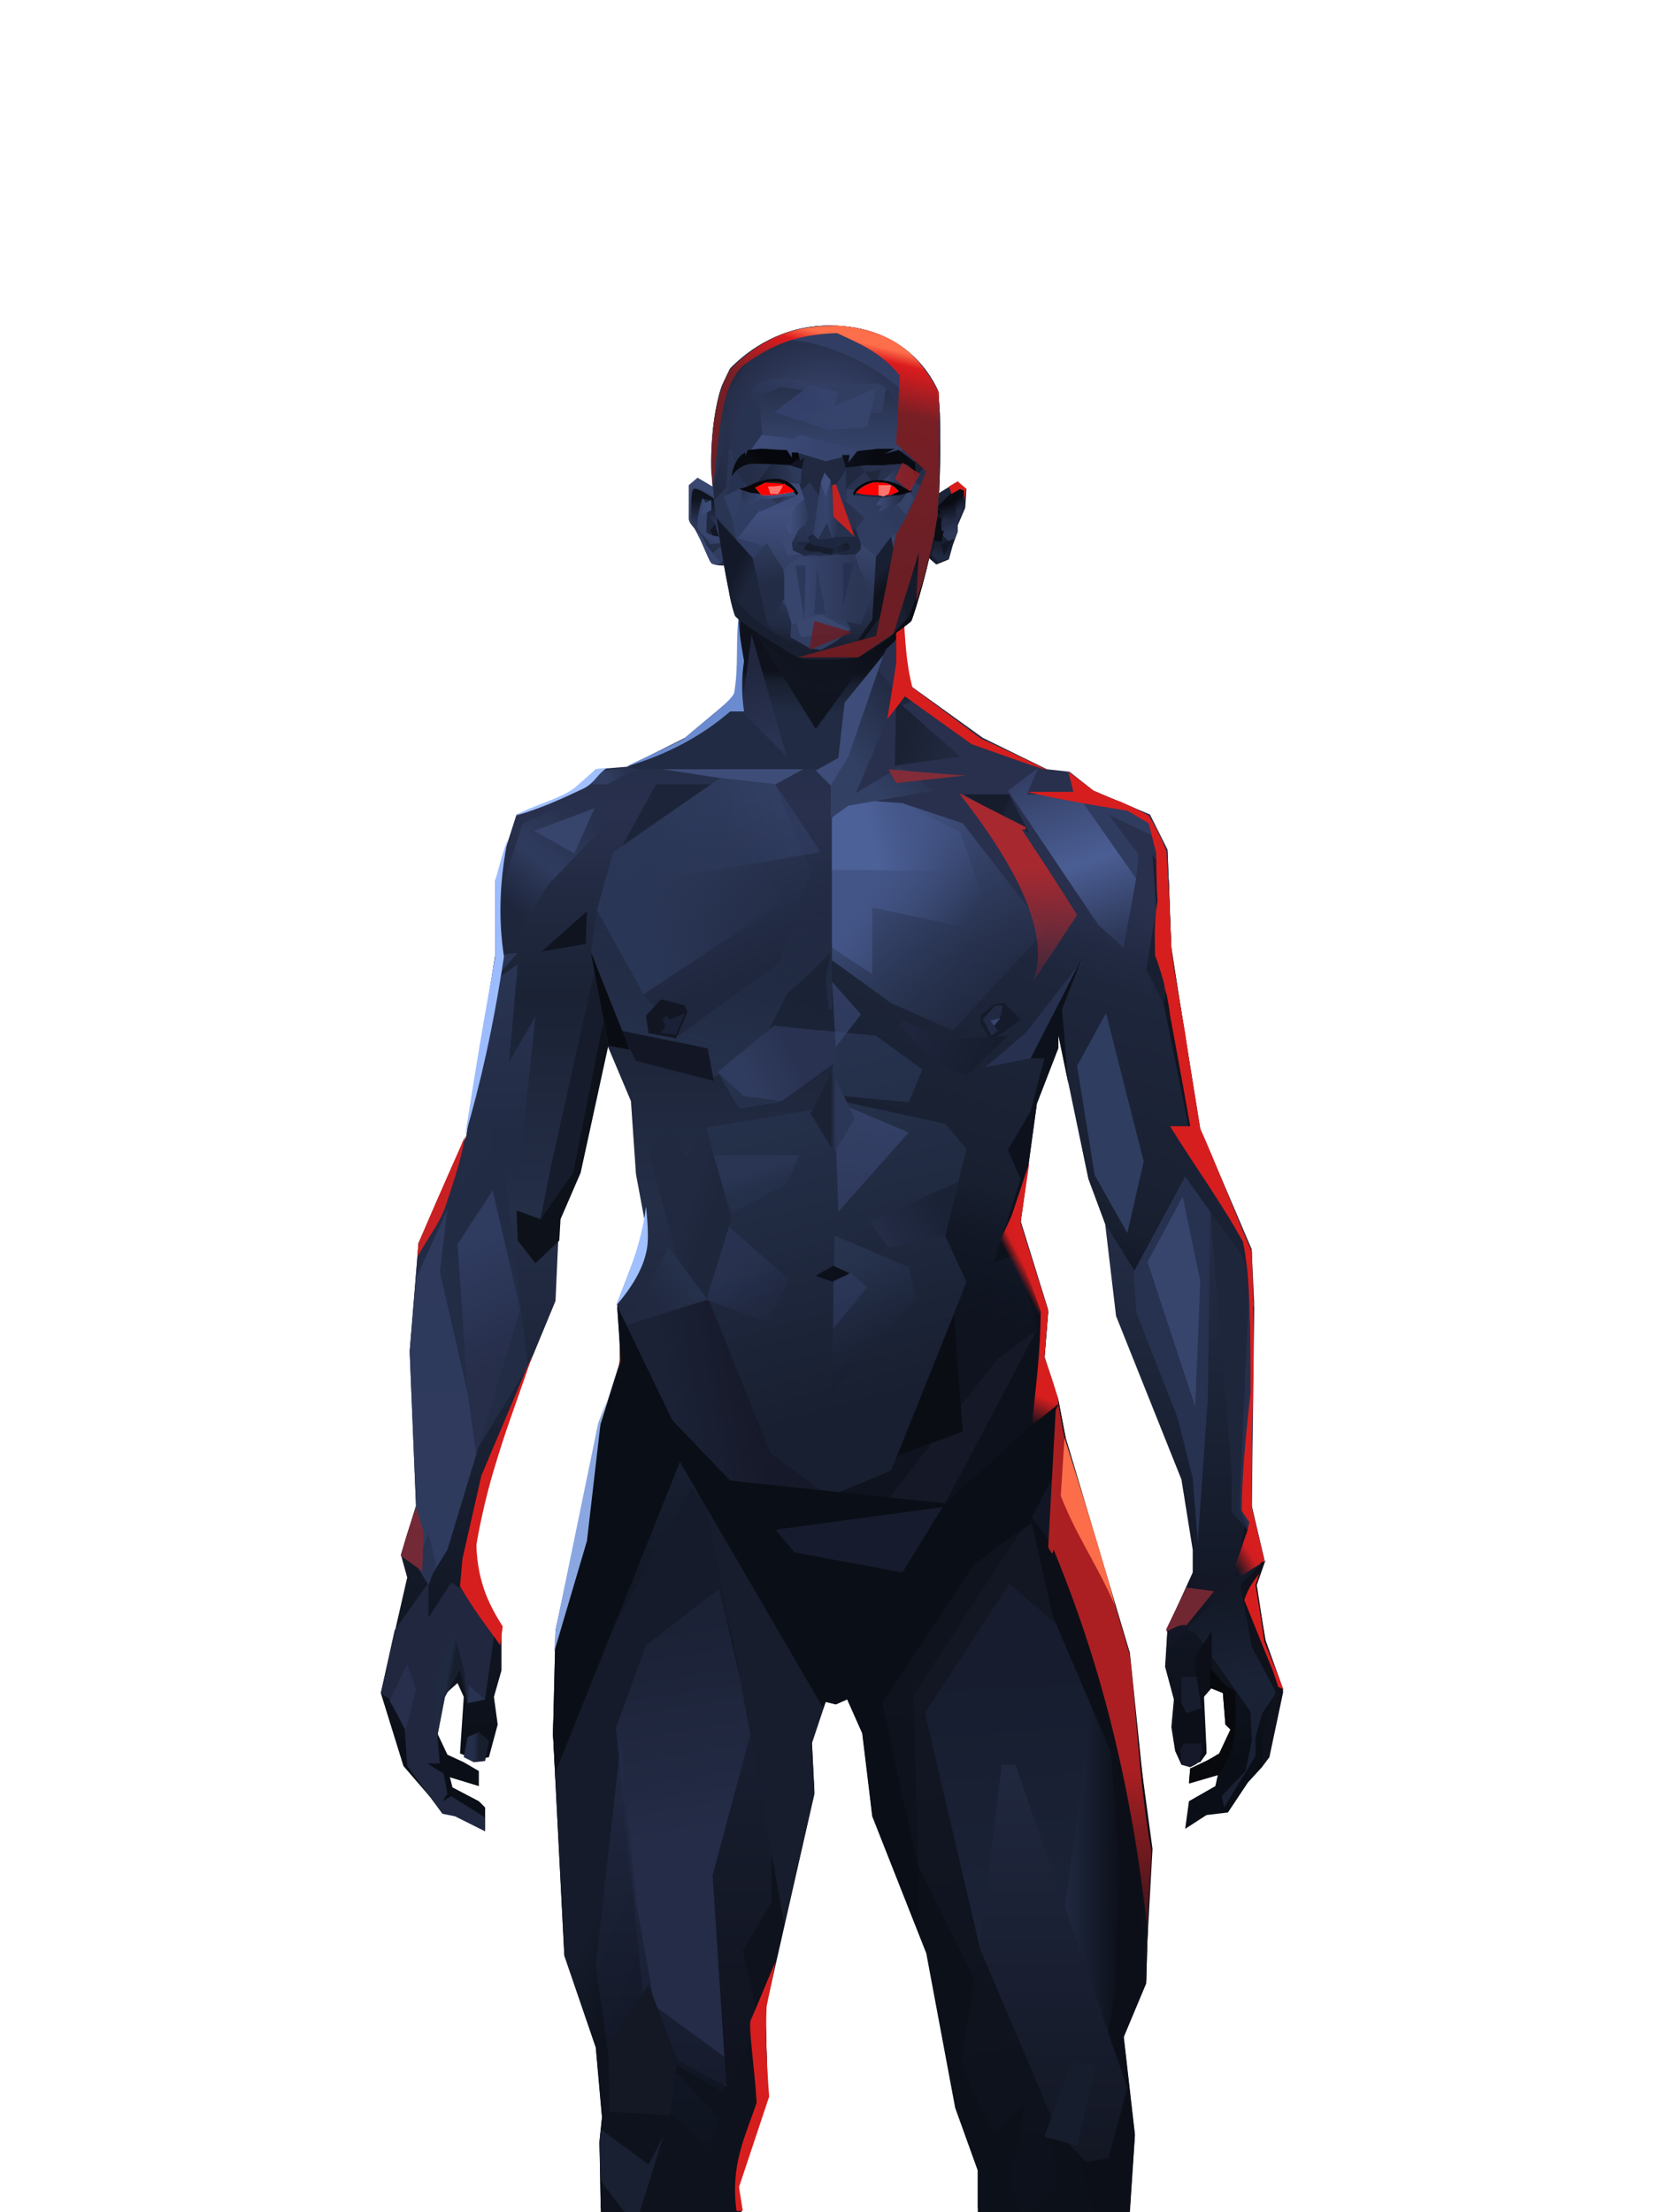 <?xml version="1.0" encoding="UTF-8"?><svg width="1320px" height="1760px" viewBox="0 0 1320 1760" version="1.1" xmlns="http://www.w3.org/2000/svg" xmlns:xlink="http://www.w3.org/1999/xlink"><defs><linearGradient x1="50%" y1="6%" x2="50%" y2="100%" id="id-35892"><stop stop-color="#222C45" offset="0%"></stop><stop stop-color="#28304D" offset="8%"></stop><stop stop-color="#1A2234" offset="20%"></stop><stop stop-color="#242E47" offset="34%"></stop><stop stop-color="#0A0E16" offset="71%"></stop><stop stop-color="#0F141F" offset="100%"></stop></linearGradient><linearGradient x1="50%" y1="-10%" x2="50%" y2="84%" id="id-35893"><stop stop-color="#2C3858" offset="0%"></stop><stop stop-color="#222B44" offset="49%"></stop><stop stop-color="#222C45" offset="100%"></stop></linearGradient><linearGradient x1="57%" y1="50%" x2="47%" y2="56%" id="id-35894"><stop stop-color="#0C0F18" offset="0%"></stop><stop stop-color="#0C1019" offset="100%"></stop></linearGradient><linearGradient x1="45%" y1="35%" x2="55%" y2="47%" id="id-35895"><stop stop-color="#151B2A" offset="0%"></stop><stop stop-color="#0D121C" offset="100%"></stop></linearGradient><linearGradient x1="51%" y1="7%" x2="53%" y2="50%" id="id-35896"><stop stop-color="#1B2236" offset="0%"></stop><stop stop-color="#242C47" offset="100%"></stop></linearGradient><linearGradient x1="54%" y1="31%" x2="47%" y2="81%" id="id-35897"><stop stop-color="#28304D" offset="0%"></stop><stop stop-color="#1E263C" offset="20%"></stop><stop stop-color="#181F2F" offset="71%"></stop><stop stop-color="#121826" offset="81%"></stop><stop stop-color="#0F1320" offset="100%"></stop></linearGradient><linearGradient x1="43%" y1="38%" x2="54%" y2="44%" id="id-35898"><stop stop-color="#1F2940" offset="0%"></stop><stop stop-color="#171E2E" offset="100%"></stop></linearGradient><linearGradient x1="46%" y1="8%" x2="58%" y2="82%" id="id-35899"><stop stop-color="#26324D" offset="0%"></stop><stop stop-color="#181F30" offset="100%"></stop></linearGradient><linearGradient x1="50%" y1="41%" x2="49%" y2="66%" id="id-35900"><stop stop-color="#0F121C" offset="0%"></stop><stop stop-color="#182030" offset="27%"></stop><stop stop-color="#212B43" offset="100%"></stop></linearGradient><linearGradient x1="63%" y1="4%" x2="25%" y2="77%" id="id-35901"><stop stop-color="#27304C" offset="0%"></stop><stop stop-color="#2F3B5E" offset="55%"></stop><stop stop-color="#1E263C" offset="100%"></stop></linearGradient><linearGradient x1="50%" y1="23%" x2="41%" y2="77%" id="id-35902"><stop stop-color="#121624" offset="0%"></stop><stop stop-color="#0F141F" offset="100%"></stop></linearGradient><linearGradient x1="47%" y1="22%" x2="55%" y2="89%" id="id-35903"><stop stop-color="#20273F" offset="0%"></stop><stop stop-color="#2A3352" offset="100%"></stop></linearGradient><linearGradient x1="86%" y1="87%" x2="11%" y2="66%" id="id-35904"><stop stop-color="#212940" offset="0%"></stop><stop stop-color="#1A2133" offset="100%"></stop></linearGradient><linearGradient x1="71%" y1="11%" x2="50%" y2="100%" id="id-35905"><stop stop-color="#25304B" offset="0%" stop-opacity="0"></stop><stop stop-color="#25304B" offset="100%"></stop></linearGradient><linearGradient x1="66%" y1="46%" x2="56%" y2="43%" id="id-35906"><stop stop-color="#1B2236" offset="0%"></stop><stop stop-color="#161C2C" offset="100%"></stop></linearGradient><linearGradient x1="100%" y1="41%" x2="50%" y2="63%" id="id-35907"><stop stop-color="#0A0C14" offset="0%"></stop><stop stop-color="#0F141F" offset="100%"></stop></linearGradient><linearGradient x1="69%" y1="20%" x2="50%" y2="100%" id="id-35908"><stop stop-color="#1A2234" offset="0%"></stop><stop stop-color="#1B2337" offset="100%"></stop></linearGradient><linearGradient x1="36%" y1="20%" x2="57%" y2="81%" id="id-35909"><stop stop-color="#2D3958" offset="0%"></stop><stop stop-color="#1F273E" offset="100%"></stop></linearGradient><linearGradient x1="26%" y1="83%" x2="92%" y2="50%" id="id-35910"><stop stop-color="#2A3656" offset="0%"></stop><stop stop-color="#2A3656" offset="100%" stop-opacity="0"></stop></linearGradient><linearGradient x1="17%" y1="56%" x2="85%" y2="45%" id="id-35911"><stop stop-color="#334066" offset="0%" stop-opacity="0"></stop><stop stop-color="#303C60" offset="53%"></stop><stop stop-color="#3A4A77" offset="100%"></stop></linearGradient><linearGradient x1="17%" y1="24%" x2="74%" y2="87%" id="id-35912"><stop stop-color="#435485" offset="0%"></stop><stop stop-color="#2A3654" offset="100%" stop-opacity="0.294"></stop></linearGradient><linearGradient x1="26%" y1="42%" x2="80%" y2="75%" id="id-35913"><stop stop-color="#435587" offset="0%"></stop><stop stop-color="#435485" offset="100%" stop-opacity="0"></stop></linearGradient><linearGradient x1="29%" y1="56%" x2="77%" y2="50%" id="id-35914"><stop stop-color="#4C6198" offset="0%"></stop><stop stop-color="#435384" offset="100%" stop-opacity="0"></stop></linearGradient><linearGradient x1="74%" y1="24%" x2="34%" y2="74%" id="id-35915"><stop stop-color="#222B43" offset="0%"></stop><stop stop-color="#324064" offset="100%"></stop></linearGradient><linearGradient x1="66%" y1="100%" x2="40%" y2="0%" id="id-35916"><stop stop-color="#2C3757" offset="0%"></stop><stop stop-color="#4B5E94" offset="46%"></stop><stop stop-color="#333F65" offset="100%"></stop></linearGradient><linearGradient x1="52%" y1="13%" x2="59%" y2="75%" id="id-35917"><stop stop-color="#131926" offset="0%"></stop><stop stop-color="#1A2236" offset="100%"></stop></linearGradient><linearGradient x1="28%" y1="76%" x2="73%" y2="20%" id="id-35918"><stop stop-color="#131624" offset="0%"></stop><stop stop-color="#141726" offset="67%"></stop><stop stop-color="#101420" offset="100%"></stop></linearGradient><linearGradient x1="66%" y1="59%" x2="24%" y2="66%" id="id-35919"><stop stop-color="#161929" offset="0%"></stop><stop stop-color="#1B2236" offset="100%"></stop></linearGradient><linearGradient x1="41%" y1="11%" x2="61%" y2="81%" id="id-35920"><stop stop-color="#2C3957" offset="0%"></stop><stop stop-color="#171D2F" offset="100%"></stop></linearGradient><linearGradient x1="19%" y1="58%" x2="66%" y2="43%" id="id-35921"><stop stop-color="#303C5F" offset="0%"></stop><stop stop-color="#293251" offset="100%"></stop></linearGradient><linearGradient x1="73%" y1="50%" x2="30%" y2="53%" id="id-35922"><stop stop-color="#293351" offset="0%"></stop><stop stop-color="#323E61" offset="100%"></stop></linearGradient><linearGradient x1="31%" y1="0%" x2="50%" y2="100%" id="id-35923"><stop stop-color="#303A5F" offset="0%"></stop><stop stop-color="#2E395C" offset="100%"></stop></linearGradient><linearGradient x1="29%" y1="43%" x2="65%" y2="100%" id="id-35924"><stop stop-color="#2A3554" offset="0%"></stop><stop stop-color="#20273F" offset="100%"></stop></linearGradient><linearGradient x1="13%" y1="78%" x2="84%" y2="50%" id="id-35925"><stop stop-color="#242C46" offset="0%"></stop><stop stop-color="#1A2236" offset="100%"></stop></linearGradient><linearGradient x1="50%" y1="0%" x2="36%" y2="100%" id="id-35926"><stop stop-color="#394670" offset="0%"></stop><stop stop-color="#333F65" offset="100%"></stop></linearGradient><linearGradient x1="50%" y1="28%" x2="64%" y2="55%" id="id-35927"><stop stop-color="#2C3757" offset="0%"></stop><stop stop-color="#252F4B" offset="100%"></stop></linearGradient><linearGradient x1="40%" y1="55%" x2="62%" y2="71%" id="id-35928"><stop stop-color="#202940" offset="0%"></stop><stop stop-color="#1E263B" offset="100%"></stop></linearGradient><linearGradient x1="9%" y1="37%" x2="88%" y2="55%" id="id-35929"><stop stop-color="#1F253C" offset="0%"></stop><stop stop-color="#161D2D" offset="100%"></stop></linearGradient><linearGradient x1="62%" y1="19%" x2="50%" y2="100%" id="id-35930"><stop stop-color="#222C45" offset="0%"></stop><stop stop-color="#222C45" offset="100%"></stop></linearGradient><linearGradient x1="45%" y1="18%" x2="51%" y2="67%" id="id-35931"><stop stop-color="#2F3B5F" offset="0%"></stop><stop stop-color="#262E4A" offset="100%"></stop></linearGradient><linearGradient x1="50%" y1="0%" x2="50%" y2="100%" id="id-35932"><stop stop-color="#2E395B" offset="0%"></stop><stop stop-color="#2F3B5E" offset="100%"></stop></linearGradient><linearGradient x1="45%" y1="50%" x2="58%" y2="50%" id="id-35933"><stop stop-color="#1A2234" offset="0%"></stop><stop stop-color="#2C3757" offset="100%"></stop></linearGradient><linearGradient x1="33%" y1="74%" x2="77%" y2="42%" id="id-35934"><stop stop-color="#212941" offset="0%"></stop><stop stop-color="#25304A" offset="100%"></stop></linearGradient><linearGradient x1="63%" y1="59%" x2="38%" y2="59%" id="id-35935"><stop stop-color="#171E2E" offset="0%"></stop><stop stop-color="#242E49" offset="100%"></stop></linearGradient><linearGradient x1="50%" y1="0%" x2="50%" y2="100%" id="id-35936"><stop stop-color="#242C47" offset="0%"></stop><stop stop-color="#0F1420" offset="100%"></stop></linearGradient><linearGradient x1="50%" y1="0%" x2="50%" y2="100%" id="id-35937"><stop stop-color="#191F31" offset="0%"></stop><stop stop-color="#0F121D" offset="100%"></stop></linearGradient><linearGradient x1="48%" y1="20%" x2="50%" y2="100%" id="id-35938"><stop stop-color="#1A2135" offset="0%"></stop><stop stop-color="#222B44" offset="100%"></stop></linearGradient><linearGradient x1="0%" y1="55%" x2="100%" y2="55%" id="id-35939"><stop stop-color="#202940" offset="0%"></stop><stop stop-color="#0C101A" offset="100%"></stop></linearGradient><linearGradient x1="50%" y1="0%" x2="50%" y2="100%" id="id-35940"><stop stop-color="#20283F" offset="0%"></stop><stop stop-color="#131724" offset="100%"></stop></linearGradient><linearGradient x1="49%" y1="20%" x2="52%" y2="96%" id="id-35941"><stop stop-color="#131724" offset="0%"></stop><stop stop-color="#0D111B" offset="100%"></stop></linearGradient><linearGradient x1="33%" y1="47%" x2="59%" y2="56%" id="id-35942"><stop stop-color="#0A0E16" offset="0%"></stop><stop stop-color="#0A0E16" offset="100%"></stop></linearGradient><linearGradient x1="61%" y1="39%" x2="60%" y2="118%" id="id-35943"><stop stop-color="#A8282F" offset="0%"></stop><stop stop-color="#A6282F" offset="100%" stop-opacity="0"></stop></linearGradient><linearGradient x1="54%" y1="44%" x2="45%" y2="55%" id="id-35944"><stop stop-color="#D21D1F" offset="0%"></stop><stop stop-color="#D41D1E" offset="100%" stop-opacity="0"></stop></linearGradient><linearGradient x1="51%" y1="88%" x2="50%" y2="100%" id="id-35945"><stop stop-color="#D71E1E" offset="0%"></stop><stop stop-color="#D71E1E" offset="100%" stop-opacity="0"></stop></linearGradient><linearGradient x1="51%" y1="70%" x2="52%" y2="114%" id="id-35946"><stop stop-color="#AB1F22" offset="0%"></stop><stop stop-color="#A31F21" offset="100%" stop-opacity="0"></stop></linearGradient><linearGradient x1="62%" y1="32%" x2="21%" y2="70%" id="id-35947"><stop stop-color="#D21E21" offset="0%"></stop><stop stop-color="#D12020" offset="100%" stop-opacity="0"></stop></linearGradient><linearGradient x1="53%" y1="5%" x2="47%" y2="91%" id="id-35948"><stop stop-color="#1D253A" offset="0%"></stop><stop stop-color="#171E2E" offset="84%"></stop><stop stop-color="#1F2940" offset="100%"></stop></linearGradient><linearGradient x1="62%" y1="61%" x2="50%" y2="36%" id="id-35949"><stop stop-color="#222B43" offset="0%"></stop><stop stop-color="#0A0C13" offset="100%"></stop></linearGradient><linearGradient x1="50%" y1="13%" x2="57%" y2="81%" id="id-35950"><stop stop-color="#0A0C15" offset="0%"></stop><stop stop-color="#1F263D" offset="52%"></stop><stop stop-color="#2B3857" offset="100%"></stop></linearGradient><linearGradient x1="50%" y1="0%" x2="54%" y2="88%" id="id-35951"><stop stop-color="#3C4A74" offset="0%"></stop><stop stop-color="#222C44" offset="100%"></stop></linearGradient><linearGradient x1="36%" y1="75%" x2="36%" y2="18%" id="id-35952"><stop stop-color="#333F66" offset="0%"></stop><stop stop-color="#0F131E" offset="100%"></stop></linearGradient><linearGradient x1="50%" y1="2%" x2="48%" y2="96%" id="id-35953"><stop stop-color="#202940" offset="0%"></stop><stop stop-color="#212A40" offset="11%"></stop><stop stop-color="#334065" offset="33%"></stop><stop stop-color="#404F7D" offset="58%"></stop><stop stop-color="#222B43" offset="93%"></stop><stop stop-color="#191F30" offset="100%"></stop></linearGradient><linearGradient x1="62%" y1="37%" x2="30%" y2="59%" id="id-35954"><stop stop-color="#313D61" offset="0%"></stop><stop stop-color="#283351" offset="100%"></stop></linearGradient><linearGradient x1="12%" y1="48%" x2="57%" y2="51%" id="id-35955"><stop stop-color="#3D4C78" offset="0%"></stop><stop stop-color="#36446E" offset="100%"></stop></linearGradient><linearGradient x1="76%" y1="54%" x2="27%" y2="47%" id="id-35956"><stop stop-color="#37456D" offset="0%"></stop><stop stop-color="#34416C" offset="100%"></stop></linearGradient><radialGradient cx="50%" cy="59%" r="65%" id="id-35957" fx="50%" fy="59%" gradientTransform=" translate(0.500,0.593) scale(0.791,1) rotate(-143) translate(-0.500,-0.593)"><stop stop-color="#3E4E7A" offset="0%"></stop><stop stop-color="#2B3453" offset="66%"></stop><stop stop-color="#222A42" offset="100%"></stop></radialGradient><linearGradient x1="69%" y1="50%" x2="50%" y2="60%" id="id-35958"><stop stop-color="#2E3A5C" offset="0%"></stop><stop stop-color="#2F3B5F" offset="100%"></stop></linearGradient><radialGradient cx="50%" cy="50%" r="44%" id="id-35959" fx="50%" fy="50%" gradientTransform=" translate(0.500,0.500) scale(0.696,1) rotate(-57) scale(1,3) translate(-0.500,-0.500)"><stop stop-color="#313D62" offset="0%"></stop><stop stop-color="#313D62" offset="100%"></stop></radialGradient><linearGradient x1="26%" y1="38%" x2="61%" y2="63%" id="id-35960"><stop stop-color="#354369" offset="0%"></stop><stop stop-color="#0C0E16" offset="100%"></stop></linearGradient><linearGradient x1="49%" y1="83%" x2="53%" y2="51%" id="id-35961"><stop stop-color="#293453" offset="0%"></stop><stop stop-color="#2A3352" offset="100%"></stop></linearGradient><linearGradient x1="66%" y1="68%" x2="19%" y2="50%" id="id-35962"><stop stop-color="#3E4D79" offset="0%"></stop><stop stop-color="#273150" offset="100%"></stop></linearGradient><linearGradient x1="48%" y1="37%" x2="33%" y2="25%" id="id-35963"><stop stop-color="#1D253A" offset="0%"></stop><stop stop-color="#141929" offset="100%"></stop></linearGradient><linearGradient x1="46%" y1="6%" x2="50%" y2="50%" id="id-35964"><stop stop-color="#2D3959" offset="0%"></stop><stop stop-color="#232C45" offset="100%"></stop></linearGradient><linearGradient x1="50%" y1="33%" x2="57%" y2="50%" id="id-35965"><stop stop-color="#191F32" offset="0%"></stop><stop stop-color="#0F131D" offset="100%"></stop></linearGradient><linearGradient x1="50%" y1="26%" x2="42%" y2="54%" id="id-35966"><stop stop-color="#0C0E16" offset="0%"></stop><stop stop-color="#151B2A" offset="100%"></stop></linearGradient><linearGradient x1="46%" y1="100%" x2="55%" y2="55%" id="id-35967"><stop stop-color="#0A0C13" offset="0%"></stop><stop stop-color="#0C1018" offset="100%"></stop></linearGradient><linearGradient x1="54%" y1="12%" x2="47%" y2="56%" id="id-35968"><stop stop-color="#232A42" offset="0%"></stop><stop stop-color="#26324D" offset="100%"></stop></linearGradient><linearGradient x1="50%" y1="0%" x2="50%" y2="100%" id="id-35969"><stop stop-color="#242E48" offset="0%"></stop><stop stop-color="#344068" offset="100%"></stop></linearGradient><linearGradient x1="5%" y1="65%" x2="100%" y2="65%" id="id-35970"><stop stop-color="#404F7D" offset="0%"></stop><stop stop-color="#2B3756" offset="28%"></stop><stop stop-color="#26304C" offset="67%"></stop><stop stop-color="#2A3452" offset="100%"></stop></linearGradient><linearGradient x1="66%" y1="91%" x2="39%" y2="54%" id="id-35971"><stop stop-color="#1E273D" offset="0%"></stop><stop stop-color="#2A3555" offset="100%"></stop></linearGradient><linearGradient x1="70%" y1="50%" x2="41%" y2="50%" id="id-35972"><stop stop-color="#1F283F" offset="0%"></stop><stop stop-color="#212941" offset="100%"></stop></linearGradient><linearGradient x1="100%" y1="50%" x2="2%" y2="50%" id="id-35973"><stop stop-color="#262F4A" offset="0%"></stop><stop stop-color="#35436C" offset="48%"></stop><stop stop-color="#333F64" offset="100%"></stop></linearGradient><linearGradient x1="38%" y1="14%" x2="50%" y2="78%" id="id-35974"><stop stop-color="#2A3554" offset="0%"></stop><stop stop-color="#212A42" offset="100%"></stop></linearGradient><linearGradient x1="17%" y1="40%" x2="69%" y2="60%" id="id-35975"><stop stop-color="#161C2C" offset="0%"></stop><stop stop-color="#161C2D" offset="100%"></stop></linearGradient><linearGradient x1="100%" y1="50%" x2="16%" y2="64%" id="id-35976"><stop stop-color="#151B2B" offset="0%"></stop><stop stop-color="#1D263B" offset="100%"></stop></linearGradient><linearGradient x1="22%" y1="62%" x2="87%" y2="62%" id="id-35977"><stop stop-color="#242C46" offset="0%"></stop><stop stop-color="#2D3959" offset="100%"></stop></linearGradient><linearGradient x1="13%" y1="69%" x2="100%" y2="69%" id="id-35978"><stop stop-color="#1D2439" offset="0%"></stop><stop stop-color="#2D3959" offset="100%"></stop></linearGradient><linearGradient x1="0%" y1="65%" x2="78%" y2="65%" id="id-35979"><stop stop-color="#3F4E7B" offset="0%"></stop><stop stop-color="#1E263C" offset="100%"></stop></linearGradient><linearGradient x1="50%" y1="42%" x2="33%" y2="50%" id="id-35980"><stop stop-color="#06070C" offset="0%"></stop><stop stop-color="#080B10" offset="100%"></stop></linearGradient><linearGradient x1="11%" y1="36%" x2="44%" y2="36%" id="id-35981"><stop stop-color="#0C0F19" offset="0%"></stop><stop stop-color="#080A10" offset="100%"></stop></linearGradient><linearGradient x1="40%" y1="50%" x2="89%" y2="54%" id="id-35982"><stop stop-color="#080A10" offset="0%"></stop><stop stop-color="#080B12" offset="100%"></stop></linearGradient><linearGradient x1="50%" y1="0%" x2="50%" y2="74%" id="id-35983"><stop stop-color="#E47C78" offset="0%"></stop><stop stop-color="#D7827D" offset="100%"></stop></linearGradient><linearGradient x1="80%" y1="50%" x2="7%" y2="50%" id="id-35984"><stop stop-color="#FAD6D3" offset="0%" stop-opacity="0.472"></stop><stop stop-color="#F5BFBB" offset="55%"></stop><stop stop-color="#F2ACA7" offset="100%" stop-opacity="0.434"></stop></linearGradient><linearGradient x1="50%" y1="0%" x2="50%" y2="50%" id="id-35985"><stop stop-color="#CF8E8A" offset="0%"></stop><stop stop-color="#A15552" offset="100%"></stop></linearGradient><linearGradient x1="0%" y1="83%" x2="93%" y2="83%" id="id-35986"><stop stop-color="#B87268" offset="0%" stop-opacity="0.687"></stop><stop stop-color="#DA8787" offset="58%"></stop><stop stop-color="#C5736D" offset="100%" stop-opacity="0.622"></stop></linearGradient><linearGradient x1="66%" y1="5%" x2="50%" y2="100%" id="id-35987"><stop stop-color="#FD6E4B" offset="0%"></stop><stop stop-color="#DC1B1E" offset="4%"></stop><stop stop-color="#771F25" offset="19%"></stop><stop stop-color="#6B1F26" offset="61%"></stop><stop stop-color="#6E1C21" offset="100%"></stop></linearGradient><linearGradient x1="85%" y1="50%" x2="22%" y2="50%" id="id-35988"><stop stop-color="#2B3554" offset="0%"></stop><stop stop-color="#37446C" offset="100%"></stop></linearGradient></defs><g transform=" translate(303,259)" id="id-35989"><g transform=" translate(0,214)" id="id-35990"><g id="id-35991"><polygon points="174 662 139 824 137 906 146 1082 171 1154 176 1211 174 1230 175 1284 287 1284 284 1265 308 1195 306 1124 345 952 343 912 353 879 362 881 371 877 383 904 391 970 434 1079 457 1202 475 1252 475 1284 596 1284 600 1225 591 1146 609 1103 612 997 596 842 545 671 539 640 528 606 531 569 509 498 522 403 539 360 539 348 563 464 576 498 585 574 637 704 646 760 646 778 626 822 624 853 631 879 629 901 632 920 637 931 647 931 657 920 655 877 659 867 670 874 672 899 676 903 667 923 644 934 643 945 666 939 664 948 643 960 640 982 657 971 674 969 690 945 701 933 704 926 707 923 713 892 718 871 704 832 696 786 703 768 693 725 693 521 652 425 629 282 626 203 612 175 567 156 548 141 530 139 479 114 422 73 416 42 415 1 285 0 284 73 279 83 242 114 196 137 171 139 155 156 108 175 91 228 91 287 68 431 30 516 23 602 28 725 16 764 21 782 0 874 18 932 49 968 59 970 83 982 83 965 78 960 57 949 55 941 78 948 78 936 66 929 53 923 45 906 51 875 61 866 66 877 63 922 75 927 86 925 93 899 90 877 96 856 96 824 75 778 77 738 108 637 139 562 142 495 159 458 180 358 199 403 203 461 211 504 188 564 191 608" fill="url(#id-35892)" id="id-35992"></polygon><polygon points="91 287 68 431 30 516 23 602 72 688 117 614 98 452 109 469 123 336 102 372 109 294 88 309 109 285" fill="url(#id-35893)" id="id-35992"></polygon><polygon points="383 906 391 972 434 1081 457 1204 475 1254 475 1287 596 1287 600 1226 591 1148 609 1105 612 999 602 904 584 908 584 846 535 683 456 705 382 878" fill="url(#id-35894)" id="id-35992"></polygon><polygon points="137 907 146 1083 171 1156 176 1212 174 1232 175 1286 175 1287 287 1287 284 1266 308 1197 306 1126 345 954 343 923 293 814 263 724 247 711" fill="url(#id-35895)" id="id-35992"></polygon><polygon points="187 902 211 1137 227 1161 275 1187 299 1137 272 1009 299 918 269 791 211 836" fill="url(#id-35896)" id="id-35996"></polygon><polygon points="545 673 539 641 528 608 531 571 509 500 522 405 539 361 539 350 563 465 576 500 601 540 660 491 688 529 652 427 629 283 626 205 612 177 568 157 548 142 530 141 479 116 422 75 416 44 415 3 360 3 360 715 462 724" fill="url(#id-35897)" id="id-35992"></polygon><polygon points="83 984 59 972 49 970 21 932 19 903 7 879 0 874 11 824 38 786 38 814 56 786 78 800 91 822 83 879 69 882 63 855 51 877 45 908 47 930 37 930 50 938 53 954 49 960 56 956 83 973" fill="#20273F" id="id-35998"></polygon><polygon points="66 855 69 882 63 855 51 877 45 908 42 870 58 825" fill="url(#id-35898)" id="id-35998"></polygon><polygon points="83 879 69 882 70 868" fill="#283351" id="id-35998"></polygon><polygon points="481 376 513 349 558 291 522 368" fill="#27314F" id="id-36001"></polygon><polygon points="313 697 260 560 246 448 259 424 355 408 361 366 317 404 285 409 267 378 313 343 394 351 431 378 420 404 368 399 371 404 449 421 466 441 449 510 466 547 406 697 358 717" fill="url(#id-35899)" id="id-36002"></polygon><polygon points="410 90 430 82 423 76 416 45 416 7 286 9 286 48 283 76 278 86 244 114 195 139 366 139 390 70 410 26" fill="url(#id-35900)" id="id-36003"></polygon><polygon points="182 180 133 231 97 289 97 231 113 182 165 159" fill="url(#id-35901)" id="id-36004"></polygon><polygon points="346 107 384 55 409 31 414 23 299 31" fill="url(#id-35902)" id="id-36005"></polygon><polygon points="287 93 295 32 323 129" fill="url(#id-35903)" id="id-36006"></polygon><polygon points="336 139 314 151 270 146 224 139" fill="#3E4D78" id="id-36007"></polygon><polygon points="410 84 409 136 461 129" fill="url(#id-35904)" id="id-36008"></polygon><polygon points="173 246 167 286 191 351 263 386 328 330 359 330 359 152 348 139 336 139 309 152" fill="url(#id-35905)" id="id-36009"></polygon><polygon points="464 159 516 190 500 159" fill="url(#id-35906)" id="id-36010"></polygon><polygon points="302 36 346 72 382 62 409 37 416 28 416 13" fill="url(#id-35907)" id="id-36011"></polygon><polygon points="263 151 191 202 219 151" fill="#1C2439" id="id-36012"></polygon><polygon points="154 206 170 170 122 188" fill="#37446B" id="id-36013"></polygon><polygon points="358 285 344 299 323 318 305 354 358 345 354 305" fill="url(#id-35908)" id="id-36014"></polygon><polygon points="260 361 265 387 203 371 191 347" fill="#131725" id="id-36015"></polygon><polygon points="198 362 181 359 167 284" fill="#0A0C13" id="id-36016"></polygon><polygon points="477 341 477 335 488 326 496 325 509 338 496 348 485 354" fill="#151B2B" id="id-36017"></polygon><polygon points="314 151 342 220 317 293 237 351 209 318 172 251 185 205 270 146" fill="url(#id-35909)" id="id-36018"></polygon><polygon points="314 151 330 238 209 318 172 251 185 205 270 146" fill="url(#id-35910)" id="id-36018"></polygon><polygon points="314 151 350 205 220 227 185 205 270 146" fill="url(#id-35911)" opacity="0.369" id="id-36018"></polygon><polygon points="211 335 223 322 242 327 244 332 235 353 213 349" fill="#121623" id="id-36021"></polygon><polygon points="224 339 226 342 226 345 222 349 235 350 242 333 230 338 227 335" fill="#1A2136" id="id-36022"></polygon><polygon points="488 343 491 347 486 351 479 338 489 327 495 327 493 336" fill="#212A42" id="id-36023"></polygon><polygon points="485 339 488 343 493 337" fill="#37456E" id="id-36024"></polygon><polygon points="359 162 359 291 406 325 455 347 529 267 463 182 415 166" fill="url(#id-35912)" id="id-36025"></polygon><polygon points="359 178 359 281 391 302 391 249 489 270 461 189 415 166" fill="url(#id-35913)" id="id-36025"></polygon><polygon points="359 178 359 219 472 220 461 189 415 166 371 163" fill="url(#id-35914)" id="id-36025"></polygon><polygon points="358 178 372 168 440 156 413 137 378 158 411 80 396 60 358 146" fill="url(#id-35915)" id="id-36028"></polygon><polygon points="346 140 358 152 372 129 400 48 369 86 364 130" fill="#3D4C78" id="id-36029"></polygon><polygon points="591 281 601 226 559 159 514 159 523 138 499 156 571 263" fill="url(#id-35916)" id="id-36030"></polygon><polygon points="609 298 626 332 629 285 627 227 614 207 617 251" fill="#181F31" id="id-36031"></polygon><polygon points="554 159 567 157 612 177 614 192 579 175 603 207 601 226" fill="#2F3C5F" id="id-36032"></polygon><polygon points="641 823 648 826 697 896 713 873 682 781" fill="url(#id-35917)" id="id-36033"></polygon><polygon points="625 840 700 762 688 738 679 784 648 776 626 822" fill="url(#id-35918)" id="id-36033"></polygon><polygon points="648 862 648 845 661 825 661 870 654 878 657 922 652 929 637 929 632 914 632 893 632 877 644 888" fill="#0C0E18" id="id-36035"></polygon><polygon points="554 375 577 333 607 451 594 508 568 462" fill="#2F3D60" id="id-36036"></polygon><polygon points="623 326 643 425 633 431 693 523 652 427 636 326 625 315" fill="#101520" id="id-36037"></polygon><polygon points="628 274 638 339 623 314" fill="#561B1F" id="id-36038"></polygon><polygon points="693 523 695 567 685 525 618 416 633 431" fill="#1A2135" id="id-36039"></polygon><polygon points="640 463 599 539 601 571 634 655 646 703 650 754 658 640 660 491" fill="#273250" id="id-36040"></polygon><polygon points="610 531 648 646 652 546 638 479" fill="#37446C" id="id-36040"></polygon><polygon points="693 748 677 730 677 700 660 491 685 525 691 552 684 727" fill="#1E263C" id="id-36042"></polygon><polygon points="691 746 703 768 693 727 695 567 691 551 683 727" fill="#262F4A" id="id-36043"></polygon><polygon points="260 559 310 683 355 716 263 713 238 685 195 582" fill="url(#id-35919)" id="id-36044"></polygon><polygon points="637 931 636 919 639 914 653 914 653 922 651 929 648 931 644 933" fill="#151929" id="id-36045"></polygon><polygon points="637 861 637 882 641 890 653 886 649 861" fill="#171D2D" id="id-36046"></polygon><polygon points="691 871 693 912 688 936 669 956 671 965 696 924 696 909 705 877" fill="#1A2134" id="id-36047"></polygon><polygon points="704 768 684 788 693 837 712 873 702 908 701 933 707 925 718 873 704 834 697 788" fill="#0F111B" id="id-36048"></polygon><polygon points="667 939 643 946 644 934 657 928 667 922 676 903 672 899 670 874 660 870 660 854 671 867 680 873 680 902 677 920" fill="#07090D" id="id-36049"></polygon><polygon points="361 510 359 634 426 561 420 535" fill="url(#id-35920)" opacity="0.626" id="id-36050"></polygon><polygon points="319 403 289 399 268 380 313 343 361 348 362 372" fill="url(#id-35921)" id="id-36051"></polygon><polygon points="171 141 168 151 180 151 204 139 196 138" fill="url(#id-35922)" id="id-36052"></polygon><polygon points="359 308 362 360 382 334" fill="#3C4A76" opacity="0.625" id="id-36053"></polygon><polygon points="346 542 360 547 373 540 360 534" fill="#0C101A" id="id-36054"></polygon><polygon points="360 546 360 584 387 551 374 540" fill="url(#id-35923)" opacity="0.626" id="id-36055"></polygon><polygon points="325 545 277 503 259 561 308 579" fill="url(#id-35924)" opacity="0.758" id="id-36056"></polygon><polygon points="389 499 460 467 449 510 404 520" fill="url(#id-35925)" id="id-36057"></polygon><polygon points="364 491 361 403 420 428" fill="url(#id-35926)" opacity="0.758" id="id-36058"></polygon><polygon points="262 446 333 446 323 469 279 492" fill="url(#id-35927)" opacity="0.758" id="id-36059"></polygon><polygon points="259 425 279 496 259 561 236 528 213 443 227 425 243 447" fill="url(#id-35928)" id="id-36060"></polygon><polygon points="189 616 211 620 190 586 190 609" fill="#642823" id="id-36061"></polygon><polygon points="412 343 444 374 466 383 499 351 447 354 416 339" fill="url(#id-35929)" id="id-36062"></polygon><polygon points="164 252 163 278 128 284" fill="#0F141F" id="id-36063"></polygon><polygon points="58 478 88 441 88 416 69 430 66 456" fill="url(#id-35930)" id="id-36064"></polygon><polygon points="76 684 69 634 61 517 89 474 111 569" fill="url(#id-35931)" id="id-36065"></polygon><polygon points="53 489 47 539 69 635 76 684 53 760 40 781 16 764 28 725 23 604 28 544" fill="url(#id-35932)" id="id-36066"></polygon><polygon points="136 452 127 497 153 460 177 340 170 300" fill="#161C2C" id="id-36067"></polygon><polygon points="181 359 159 460 143 497 142 514 123 532 109 514 108 490 127 497 153 460 177 340" fill="#0D111A" id="id-36067"></polygon><polygon points="38 747 28 772 38 788 44 772" fill="#283351" id="id-36069"></polygon><polygon points="359 379 342 413 361 444 377 417" fill="url(#id-35933)" id="id-36070"></polygon><polygon points="196 581 260 561 229 519" fill="url(#id-35934)" id="id-36071"></polygon><polygon points="74 929 66 925 69 909 78 905 86 912 83 928" fill="url(#id-35935)" id="id-36072"></polygon><polygon points="20 903 7 880 21 851 28 871" fill="#272F4C" id="id-36073"></polygon><polygon points="218 1123 203 1040 191 913 171 1090 182 1169 230 1208 261 1237 270 1213 234 1175 212 1157 272 1191 281 1169" fill="url(#id-35936)" opacity="0.808" id="id-36074"></polygon><polygon points="182 1207 181 1155 213 1106 236 1166 230 1210" fill="#141825" id="id-36075"></polygon><polygon points="288 1079 311 1040 311 942 295 903 264 1019 275 1188 301 1137" fill="url(#id-35937)" id="id-36076"></polygon><polygon points="139 944 187 921 187 806 139 850 137 904" fill="#151B2A" id="id-36077"></polygon><polygon points="584 908 604 1008 608 1106 614 998 599 887" fill="#0C1019" id="id-36078"></polygon><polygon points="430 886 488 1140 535 1115 561 925 566 886 536 816 500 786" fill="url(#id-35938)" opacity="0.792" id="id-36079"></polygon><polygon points="581 921 588 1011 584 1112 576 1162 544 1046 566 886" fill="url(#id-35939)" id="id-36080"></polygon><polygon points="561 1247 518 1200 472 1112 494 931 505 931 594 1188 579 1244" fill="url(#id-35940)" id="id-36081"></polygon><polygon points="531 1221 539 1263 536 1269 516 1287 509 1287 500 1263 513 1199 488 1226 462 1170 472 1101 427 1010 398 877 469 771 518 739 536 818 500 787 433 890 477 1078 534 1212" fill="url(#id-35941)" id="id-36082"></polygon><polygon points="321 1058 284 852 258 721 266 733 371 879 362 883 354 881 343 914 345 954" fill="#171D2D" id="id-36083"></polygon><polygon points="139 836 225 709 167 697 139 826" fill="#642823" id="id-36084"></polygon><polygon points="429 1068 424 875 536 705 454 704 380 865 384 906 391 972" fill="#0A0E16" opacity="0.394" id="id-36085"></polygon><polygon points="175 1262 194 1287 206 1287 225 1226 213 1249 175 1221 174 1232" fill="#192031" id="id-36086"></polygon><polygon points="528 1227 554 1234 569 1169 549 1168" fill="#161D2D" id="id-36087"></polygon><polygon points="546 678 545 672 539 641 528 608 531 571 509 500 522 405 539 361 539 350 547 389 542 330 558 289 517 369 528 369 517 411 499 442 509 465 488 531 507 525 522 585 449 724" fill="#0D111C" id="id-35992"></polygon><polygon points="402 722 490 609 522 585 449 723" fill="#151927" id="id-36089"></polygon><polygon points="174 664 139 826 137 907 139 937 238 690 352 886 354 881 362 883 371 879 383 906 471 773 548 712 596 844 545 673 539 641 478 697 449 723 278 705 232 657 188 566 191 610" fill="url(#id-35942)" id="id-35992"></polygon><polygon points="518 734 596 843 547 678" fill="#121523" id="id-36091"></polygon><polygon points="415 778 447 726 314 744 329 762" fill="#212A43" opacity="0.520" id="id-35992"></polygon><polygon points="411 685 463 666 456 573" fill="#0B0D15" id="id-36093"></polygon></g><g transform=" translate(16,2)" id="id-36094"><path d=" M 444,156 C 479,174 497,183 497,183 C 497,184 497,185 497,185 C 495,185 494,185 494,185 C 524,230 538,253 538,253 L 503,306 C 516,272 496,222 444,156 Z" fill="url(#id-35943)" id="id-36095"></path><path d=" M 683,769 C 686,767 687,767 687,767 C 683,748 679,734 677,724 C 676,714 678,687 677,669 C 678,639 678,624 678,624 C 679,613 678,544 677,521 C 663,489 647,447 636,423 C 632,398 627,369 624,347 C 618,313 613,285 613,279 C 612,256 611,230 609,202 C 606,194 599,180 595,174 C 588,170 582,167 573,163 C 567,161 558,157 551,154 C 539,145 534,141 531,139 C 534,150 535,155 535,155 C 510,155 498,155 498,155 C 528,162 554,166 578,170 C 590,177 595,180 595,180 C 599,196 601,204 601,204 C 601,229 602,242 602,242 C 599,260 600,268 600,285 C 610,311 612,333 612,333 C 623,392 628,421 628,421 C 618,421 612,421 612,421 C 631,452 653,482 670,513 C 676,541 676,584 676,633 C 672,668 669,702 669,727 C 673,733 675,736 675,736 C 674,741 673,745 672,747 L 683,769 Z" fill="#D71E1E" id="id-36095"></path><path d=" M 515,138 C 498,133 477,125 454,117 C 419,92 401,79 401,79 C 392,91 387,97 387,97 C 392,67 394,53 394,53 C 394,33 394,23 394,23 C 398,17 400,13 400,13 C 401,33 402,53 407,72 L 462,113 C 487,124 505,133 515,138 Z" fill="#D71E1E" id="id-36097"></path><path d=" M 360,11 C 338,23 327,28 327,28 L 328,4 C 350,9 360,11 360,11 Z" fill="#683247" id="id-36098"></path><path d=" M 335,34 C 360,18 372,10 372,10 L 374,0 L 393,0 C 393,2 393,3 393,3 L 370,21 C 347,30 335,34 335,34 Z" fill="#6C1C22" id="id-36099"></path><path d=" M 269,13 C 266,34 269,55 265,77 C 259,86 244,96 225,113 C 205,123 189,130 179,135 C 213,125 240,110 262,91 L 273,91 C 271,77 271,64 273,51 C 270,34 268,21 269,13 Z" fill="#6B8BD0" id="id-36100"></path><path d=" M 164,136 C 156,141 155,147 146,152 C 129,160 112,168 91,174 C 101,167 126,161 138,152 L 155,137 C 161,136 164,136 164,136 Z" fill="#A0C0FF" id="id-36101"></path><path d=" M 85,193 C 82,200 79,211 75,226 C 75,252 75,271 75,286 C 72,303 69,320 66,337 C 61,366 56,397 51,429 C 63,388 73,345 82,286 C 77,254 79,223 85,193 Z" fill="#9CBCFF" id="id-36102"></path><path d=" M 13,525 L 14,514 C 33,469 46,441 51,429 C 48,447 43,462 37,480 C 32,497 25,504 13,525 Z" fill="#C92023" id="id-36103"></path><path d=" M 17,775 C 6,767 0,763 0,763 C 3,750 8,736 12,724 L 18,744 L 17,775 Z" fill="#742A36" id="id-36104"></path><path d=" M 81,819 L 79,834 C 70,821 60,809 47,787 L 49,765 L 64,699 L 105,602 C 89,651 71,691 60,754 C 61,785 71,803 81,819 Z" fill="#D71E1E" id="id-36105"></path><path d=" M 195,485 C 191,517 180,540 171,564 C 184,549 192,535 195,522 C 197,515 197,503 195,485 Z" fill="#A0C0FF" id="id-36106"></path><polygon points="164 639 159 656 148 751 122 839 123 822 157 657" fill="#8BA7E2" id="id-36107"></polygon><path d=" M 487,490 L 474,518 L 503,580 C 509,568 512,562 512,562 L 491,497 L 487,490 Z" fill="url(#id-35944)" id="id-36108"></path><path d=" M 500,450 L 484,498 L 509,568 C 509,601 505,629 502,659 C 516,648 523,642 523,642 C 523,640 523,638 522,635 C 517,618 512,605 512,605 L 515,568 L 493,498 L 500,450 Z" fill="url(#id-35945)" id="id-36109"></path><path d=" M 523,642 C 525,652 526,660 528,669 C 554,754 571,811 580,842 C 585,882 587,942 597,997 C 597,1018 594,1040 594,1061 C 578,911 542,813 519,757 C 519,703 521,665 523,642 Z" fill="url(#id-35946)" id="id-36110"></path><path d=" M 518,761 C 516,758 515,756 515,756 L 521,647 L 523,642 C 523,720 521,760 518,761 Z" fill="#AC2021" id="id-36111"></path><path d=" M 568,802 C 554,770 537,746 525,715 L 528,669 C 552,744 565,789 568,802 Z" fill="#FC6D4A" id="id-36112"></path><path d=" M 647,791 L 625,818 C 619,817 614,821 609,823 L 609,821 L 625,788 L 647,791 Z" fill="#712732" id="id-36113"></path><path d=" M 683,777 C 678,783 674,789 671,798 L 694,855 L 698,867 L 702,869 C 697,855 692,844 687,831 C 685,817 683,804 680,786 C 681,783 682,780 683,777 Z" fill="#D71E1E" id="id-36114"></path><polygon points="672 747 684 769 659 785" fill="url(#id-35947)" id="id-36115"></polygon><path d=" M 388,137 C 392,145 394,148 394,148 L 449,142 C 408,139 388,137 388,137 Z" fill="#812C38" id="id-36116"></path></g></g><g transform=" translate(245,0)" id="id-36117"><g transform=" translate(0,121)" id="id-36118"><polygon points="198 13 214 3 221 9 220 24 214 38 214 43 210 54 207 65 197 69 190 63" fill="url(#id-35948)" id="id-36119"></polygon><polygon points="197 24 208 13 216 9 219 10 219 21 214 37 195 43" fill="url(#id-35949)" id="id-36120"></polygon><polygon points="202 38 207 34 198 25 202 22 208 23 207 17 211 16 214 38 214 43 212 48 207 51 201 45" fill="url(#id-35950)" id="id-36119"></polygon><polygon points="211 4 214 3 221 9 221 10 219 10 216 9" fill="#F1CFD6" id="id-36119"></polygon><polygon points="207 65 197 69 190 63 193 42 198 49 193 61 198 67" fill="#171B2B" id="id-36119"></polygon><polygon points="203 62 201 53 210 49" fill="#131725" id="id-36124"></polygon><polygon points="195 50 201 51 203 42 195 45" fill="#090C14" id="id-36125"></polygon><polygon points="194 44 198 46 201 44 201 32 196 31" fill="#090D14" id="id-36126"></polygon><path d=" M 29,70 C 23,70 19,69 18,68 C 16,66 11,52 7,45 C 4,38 1,38 0,33 C 0,29 0,20 0,6 L 7,0 L 22,9 L 29,70 Z" fill="url(#id-35951)" id="id-36127"></path><polygon points="7 6 1 6 6 3 10 2 22 9 19 14" fill="#394870" id="id-36127"></polygon><path d=" M 26,68 C 22,69 19,69 18,68 C 16,66 11,52 7,45 C 7,44 6,43 5,42 C 8,44 10,46 11,48 C 12,49 13,52 15,55 L 26,68 Z" fill="#38466F" id="id-36127"></path><polygon points="26 68 28 64 27 53 19 60" fill="#303D60" id="id-36127"></polygon><path d=" M 22,18 C 12,11 6,8 4,9 C 2,10 2,17 2,33 L 17,53 L 26,52 L 22,18 Z" fill="url(#id-35952)" id="id-36131"></path><polygon points="11 17 18 18 17 26 14 28 22 38 21 48 11 43" fill="#202840" id="id-36132"></polygon><path d=" M 26,52 C 16,50 10,46 8,42 C 6,38 7,29 11,16 L 15,23 C 14,35 14,42 14,43 C 14,44 18,46 24,47 L 26,52 Z" fill="#37446C" id="id-36133"></path><polygon points="10 30 18 26 18 18 13 20 12 17" fill="#3B4B76" id="id-36134"></polygon><polygon points="19 46 17 42 21 37 24 47" fill="#131723" id="id-36135"></polygon><path d=" M 214,3 C 209,6 207,7 207,7 L 209,13 L 216,9 C 218,10 219,10 219,10 L 219,18 L 221,9 C 216,5 214,3 214,3 Z" fill="#D71E1C" id="id-36136"></path></g><g transform=" translate(18,0)" id="id-36137"><path d=" M 19,231 C 17,227 11,201 4,153 C 2,140 1,128 0,117 C -1,91 3,63 8,49 C 9,46 15,34 15,34 C 30,20 55,0 94,0 C 157,0 177,45 180,51 C 182,57 183,111 180,144 C 178,177 161,231 159,235 C 157,238 123,261 118,263 C 113,266 74,267 69,264 C 63,261 21,235 19,231 Z" fill="url(#id-35953)" id="id-36138"></path><polygon points="19 114 13 91 20 48 48 35 140 43 136 69 104 74 77 52 55 49 38 56 41 93" fill="url(#id-35954)" id="id-36139"></polygon><polygon points="59 105 91 113 123 105 120 100 71 87 65 90 40 87 30 101" fill="url(#id-35955)" id="id-36140"></polygon><polygon points="50 69 93 83 124 81 131 50 98 64 101 53 79 47" fill="url(#id-35956)" opacity="0.899" id="id-36141"></polygon><path d=" M 3,143 C 2,136 1,129 1,123 C -2,88 15,34 16,33 C 30,19 56,0 94,0 C 157,0 177,45 180,51 C 182,56 183,103 181,136 L 151,101 C 153,90 154,83 153,79 C 149,60 139,49 135,47 C 130,44 99,49 94,49 C 89,49 77,43 58,42 C 54,41 47,43 37,46 C 28,60 23,68 23,69 C 11,96 16,104 13,127 C 12,131 9,136 3,143 Z" fill="url(#id-35957)" id="id-36138"></path><polygon points="145 168 106 137 108 129 148 140 163 155" fill="url(#id-35958)" id="id-36143"></polygon><polygon points="145 168 106 137 106 148 115 170 132 185" fill="#303C60" id="id-36143"></polygon><path d=" M 180,51 C 182,56 183,103 181,136 L 161,124 L 160,111 C 166,97 171,86 174,77 C 175,74 175,70 177,64 C 178,59 177,51 173,40 L 180,51 Z" fill="#192031" id="id-36138"></path><path d=" M 47,11 C 59,5 75,0 94,0 C 157,0 177,45 180,51 C 181,54 182,73 182,94 C 173,71 155,51 128,34 C 101,18 74,10 47,11 Z" fill="url(#id-35959)" id="id-36138"></path><polygon points="179 156 157 131 147 142 161 156 143 168 147 190" fill="url(#id-35960)" id="id-36138"></polygon><path d=" M 153,211 L 163,139 L 156,131 L 175,104 L 182,68 C 182,88 182,121 180,144 C 178,177 161,231 159,235 C 157,238 123,261 118,263 L 153,211 Z" fill="url(#id-35961)" opacity="0.749" id="id-36138"></path><polygon points="84 260 98 252 111 242 101 222 64 227 63 248" fill="#313D60" id="id-36149"></polygon><polygon points="32 187 43 176 21 169 40 145 20 136 8 168" fill="#303D63" id="id-36150"></polygon><path d=" M 4,155 C 4,155 4,154 4,153 C 3,148 3,143 2,139 L 12,129 L 14,97 L 20,117 L 15,145 L 20,172 L 4,155 Z" fill="#2A3553" id="id-36138"></path><polygon points="12 135 16 120 19 114 31 129 67 132 68 135 39 148 23 138 23 131" fill="url(#id-35962)" id="id-36152"></polygon><polygon points="17 155 10 136 22 130 24 130 24 138" fill="#323F65" id="id-36153"></polygon><path d=" M 19,231 C 17,227 11,201 4,153 L 33,185 L 45,238 C 62,256 69,264 69,264 C 63,261 21,235 19,231 Z" fill="url(#id-35963)" id="id-36138"></path><polygon points="57 194 44 173 33 185 45 238 60 214" fill="url(#id-35964)" id="id-36138"></polygon><path d=" M 19,231 C 18,229 16,223 14,212 C 28,230 45,243 64,252 C 83,260 101,261 116,256 L 148,212 L 171,192 C 166,214 160,233 159,235 C 157,238 123,261 118,263 C 113,266 74,267 69,264 C 63,261 21,235 19,231 Z" fill="#181F30" id="id-36138"></path><polygon points="116 256 151 210 143 168 131 184 128 234 112 257" fill="url(#id-35965)" id="id-36138"></polygon><path d=" M 179,156 C 174,189 161,232 159,235 C 159,235 158,236 156,236 L 147,190 L 179,156 Z" fill="url(#id-35966)" id="id-36138"></path><path d=" M 180,144 C 178,177 161,231 159,235 C 158,236 151,242 142,248 L 157,232 L 163,216 L 170,168 L 180,144 Z" fill="url(#id-35967)" id="id-36138"></path><path d=" M 134,253 C 127,258 120,262 118,263 C 113,266 74,267 69,264 C 66,262 56,256 45,249 L 72,256 L 115,262 L 134,253 Z" fill="#181F30" id="id-36138"></path><path d=" M 1,129 C 1,125 1,121 0,117 C -1,91 3,63 8,49 C 9,46 15,34 15,34 C 16,34 16,34 16,33 L 29,29 L 12,57 L 12,86 L 1,129 Z" fill="url(#id-35968)" id="id-36138"></path><path d=" M 181,133 C 181,137 180,140 180,144 C 180,151 178,160 177,169 L 157,179 L 174,157 L 177,138 L 181,133 Z" fill="#7E4341" id="id-36138"></path><path d=" M 72,248 C 70,246 69,241 67,234 L 82,227 L 110,242 C 85,246 72,248 72,248 Z" fill="#39476F" id="id-36163"></path><polygon points="108 176 113 181 124 212 59 209 61 183 66 176" fill="#344067" id="id-36164"></polygon><polygon points="82 194 73 184 76 178 111 181 97 194" fill="#2C395B" id="id-36165"></polygon><polygon points="82 193 91 197 99 194 98 180 84 180" fill="url(#id-35969)" id="id-36166"></polygon><polygon points="82 196 82 193 91 197 99 194 99 197 90 201" fill="#F2CFBB" id="id-36166"></polygon><polygon points="74 138 66 145 59 160 66 171 119 176 115 162 122 153 107 140 109 115" fill="url(#id-35970)" id="id-36168"></polygon><polygon points="74 138 77 153 74 160 74 183 93 181 110 183 117 178 119 174 115 162 104 153 107 140 109 115 70 115 70 126" fill="url(#id-35971)" id="id-36168"></polygon><polygon points="96 178 107 168 83 165 67 173 70 180" fill="#1D2740" id="id-36170"></polygon><polygon points="79 124 70 112 70 126 72 131" fill="#1F283F" id="id-36168"></polygon><polygon points="70 160 56 172 61 183 77 181 66 176" fill="#3B4972" id="id-36172"></polygon><polygon points="86 136 70 113 68 101 91 108 107 104 109 112 93 136" fill="url(#id-35972)" id="id-36173"></polygon><polygon points="95 169 104 168 115 168 102 159" fill="#27324E" id="id-36174"></polygon><polygon points="85 170 97 169 102 159 97 143 95 123 87 126 81 166" fill="url(#id-35973)" id="id-36174"></polygon><polygon points="85 170 96 169 92 157 87 166" fill="#27314E" id="id-36174"></polygon><polygon points="91 136 87 125 90 117 95 123" fill="#404F7D" id="id-36177"></polygon><polygon points="103 157 105 151 115 163" fill="#2A324F" id="id-36178"></polygon><polygon points="74 183 65 179 64 173 69 163 75 158 75 163 69 172 69 175 75 175 87 179" fill="url(#id-35974)" id="id-36179"></polygon><polygon points="69 172 78 172 75 162 70 164" fill="#283351" id="id-36180"></polygon><polygon points="119 173 119 178 113 184 101 183 111 182 117 177" fill="#1F283F" id="id-36181"></polygon><polygon points="88 181 93 182 96 182 98 178 83 175" fill="#171D2E" id="id-36182"></polygon><polygon points="96 182 98 178 83 175" fill="#171D2E" id="id-36182"></polygon><path d=" M 76,179 C 78,180 82,180 89,180 C 88,178 87,177 86,176 C 84,176 82,175 78,173 C 76,174 75,175 74,176 C 73,177 75,179 76,179 Z" fill="url(#id-35975)" id="id-36184"></path><path d=" M 96,180 L 99,176 L 107,173 C 110,174 111,176 109,178 C 106,180 102,181 96,180 Z" fill="url(#id-35976)" id="id-36185"></path><polygon points="29 128 56 124 71 126 72 114 47 102 18 114" fill="url(#id-35977)" id="id-36186"></polygon><polygon points="35 127 56 124 68 126 59 108 52 104" fill="url(#id-35978)" id="id-36186"></polygon><polygon points="36 129 40 135 33 132 32 130" fill="#2F1A10" opacity="0.429" id="id-36188"></polygon><polygon points="47 138 68 135 39 148 32 143 39 138" fill="#313D63" id="id-36152"></polygon><path d=" M 22,130 C 26,129 29,128 31,127 C 39,123 46,122 52,122 C 59,122 65,126 69,133 L 68,135 L 66,133 L 65,132 L 36,129 L 40,134 L 31,133 L 22,130 Z" fill="#090709" id="id-36190"></path><polygon points="35 129 40 135 49 135 62 133 64 130 58 126 43 125" fill="#E5E2F2" id="id-36188"></polygon><path d=" M 53,134 C 56,133 57,131 58,127 C 57,125 54,124 51,124 C 47,124 45,124 43,125 C 43,128 43,130 43,131 C 45,133 49,136 53,134 Z" fill="#2C1E19" id="id-36188"></path><polygon points="62 133 64 130 66 132" fill="#C37C79" id="id-36188"></polygon><polygon points="35 129 40 135 48 126 43 125" fill="#2F1A10" opacity="0.429" id="id-36188"></polygon><path d=" M 49,131 L 49,134 C 51,134 52,133 53,133 C 54,133 55,132 56,130 C 54,131 52,131 51,131 C 50,131 49,131 49,131 Z" fill="#384239" id="id-36195"></path><polygon points="107 130 116 131 137 124 155 110 116 108" fill="#28314E" id="id-36196"></polygon><polygon points="133 148 150 141 163 122 161 110 155 106 134 126 139 131 131 143 136 143" fill="url(#id-35979)" id="id-36197"></polygon><polygon points="46 129 49 129 50 127 46 127" fill="#C2BAC8" id="id-36198"></polygon><polygon points="47 138 53 142 59 136" fill="#2B3451" id="id-36199"></polygon><path d=" M 72,114 L 62,111 C 48,110 38,110 31,110 C 25,111 20,114 16,120 C 17,115 18,111 20,108 C 21,106 23,103 27,101 L 27,104 L 29,99 C 32,99 36,98 40,98 C 45,98 51,99 60,99 L 64,105 L 64,101 L 69,101 L 72,114 Z" fill="url(#id-35980)" id="id-36200"></path><polygon points="72 114 62 111 70 106 70 108 74 105" fill="#111523" id="id-36200"></polygon><polygon points="107 130 107 111 118 111 122 116" fill="#212942" id="id-36202"></polygon><polygon points="128 125 122 116 128 116 135 114 132 124" fill="#20283E" id="id-36203"></polygon><path d=" M 115,133 C 115,134 114,135 114,135 C 113,135 113,134 113,133 C 114,131 115,130 116,129 C 121,125 126,123 132,123 C 140,123 147,125 153,129 L 160,132 L 149,135 L 140,135 L 115,133 Z" fill="#050609" id="id-36204"></path><path d=" M 107,113 L 104,103 L 110,103 L 109,109 L 116,100 C 121,99 127,99 132,98 C 138,98 143,98 146,98 L 138,102 L 149,99 L 162,109 L 163,122 C 161,115 158,111 154,110 C 152,110 146,110 137,111 L 124,111 L 107,113 Z" fill="url(#id-35981)" id="id-36205"></path><path d=" M 149,99 L 162,109 C 161,110 158,111 154,110 C 152,110 146,110 137,111 L 124,111 L 149,99 Z" fill="url(#id-35982)" id="id-36205"></path><path d=" M 149,132 C 145,127 140,125 135,125 C 129,124 123,126 117,131 L 119,134 C 125,135 129,135 132,135 C 134,135 138,135 142,135 L 149,132 Z" fill="#EAE6FB" id="id-36207"></path><path d=" M 139,125 C 137,125 136,125 135,125 C 131,125 127,125 123,127 C 124,132 127,135 132,135 C 138,135 140,132 139,125 Z" fill="#2E2020" id="id-36207"></path><path d=" M 149,132 C 145,127 140,125 135,125 C 129,124 123,126 117,131 L 119,134 C 123,130 127,127 132,127 C 137,127 141,130 144,134 L 149,132 Z" fill="#3E2F25" opacity="0.326" id="id-36207"></path><polygon points="117 131 115 133 119 134" fill="#B4796D" id="id-36207"></polygon><polygon points="128 129 128 127 132 126 132 128" fill="#E6E2F6" id="id-36211"></polygon><path d=" M 132,134 C 133,134 134,134 135,134 C 136,133 137,132 138,130 L 133,130 L 132,134 Z" fill="#384039" id="id-36212"></path><polygon points="66 231 96 228 106 228 118 223 118 212 60 214 56 220" fill="#2F3C62" id="id-36213"></polygon><polygon points="117 217 124 213 101 203 70 206 59 214 60 217" fill="#5F2522" id="id-36214"></polygon><polygon points="114 135 135 137 149 135 143 135 115 133" fill="#1F283E" id="id-36215"></polygon><polygon points="105 225 96 229 84 228 76 224" fill="#191E2F" id="id-36216"></polygon><polygon points="84 228 76 224 101 225" fill="#763932" id="id-36216"></polygon><path d=" M 59,215 L 58,217 L 76,225 L 104,225 L 118,217 C 114,214 110,212 105,212 C 101,211 90,212 71,212 L 65,217 L 59,215 Z" fill="url(#id-35983)" id="id-36218"></path><path d=" M 79,221 L 73,218 C 80,217 86,216 90,216 C 94,216 99,216 107,217 L 99,221 C 96,220 93,219 90,219 C 88,219 85,220 79,221 Z" fill="url(#id-35984)" id="id-36219"></path><path d=" M 59,215 L 59,210 C 64,206 68,204 71,202 C 73,201 77,198 82,196 L 90,200 L 99,196 L 113,202 L 124,213 L 115,213 L 102,208 L 90,206 L 75,208 L 63,214 L 59,215 Z" fill="url(#id-35985)" id="id-36220"></path><path d=" M 71,202 C 73,201 77,198 82,196 L 90,200 L 99,196 L 113,202 L 102,208 L 90,206 L 75,208 L 71,202 Z" fill="url(#id-35986)" id="id-36220"></path><path d=" M 75,200 C 77,199 79,198 82,196 L 90,200 L 90,206 L 82,207 L 75,200 Z" fill="#E696A5" id="id-36220"></path><path d=" M 99,126 C 97,127 96,127 96,127 C 97,144 97,152 97,152 L 114,168 C 104,140 99,126 99,126 Z" fill="#C22222" id="id-36223"></path><polygon points="35 129 40 135 49 135 62 133 66 132 64 130 58 126 43 125" fill="#FF0000" id="id-36224"></polygon><path d=" M 149,132 C 145,127 140,125 135,125 C 129,124 123,126 117,131 L 115,133 L 119,134 C 125,135 129,135 132,135 C 134,135 138,135 142,135 L 149,132 Z" fill="#FF0000" id="id-36225"></path></g><path d=" M 69,1302 C 63,1315 57,1331 49,1349 C 48,1359 53,1392 54,1414 C 45,1441 33,1463 38,1500 C 41,1500 43,1500 43,1500 C 41,1487 40,1481 40,1481 C 56,1433 64,1409 64,1409 C 62,1383 61,1359 62,1337 C 66,1318 69,1302 69,1302 Z" fill="#D71E1E" id="id-36226"></path><path d=" M 19,128 C 25,93 23,52 43,32 C 61,19 81,7 118,6 C 135,14 153,21 168,40 L 165,94 L 189,116 C 182,134 174,152 165,166 C 155,220 149,247 149,247 C 108,258 87,264 87,264 C 119,264 135,264 135,264 C 154,251 163,245 163,245 L 183,181 L 181,220 C 188,199 194,177 198,151 L 199,132 C 199,79 199,53 199,53 C 185,28 168,4 119,0 C 92,0 64,4 33,35 C 21,56 16,87 19,128 Z" fill="url(#id-35987)" id="id-36227"></path><path d=" M 100,235 C 97,250 96,258 96,258 L 130,244 C 110,238 100,235 100,235 Z" fill="#6C1C22" fill-opacity="0.810" id="id-36228"></path><path d=" M 76,193 C 76,193 88,184 88,184 C 117,183 132,182 132,182 C 140,204 145,216 145,216 C 140,230 137,238 137,238 C 114,233 103,230 103,230 C 89,235 82,238 82,238 L 76,218 C 76,201 76,193 76,193 Z" fill="url(#id-35988)" id="id-36229"></path><path d=" M 151,127 C 158,127 161,127 161,127 C 160,132 159,134 159,134 C 157,135 155,136 155,136 L 151,135 C 151,130 151,127 151,127 Z" fill="#FF766F" id="id-36230"></path><path d=" M 75,127 C 73,132 71,134 71,134 C 67,134 65,134 65,134 L 63,128 C 71,128 75,127 75,127 Z" fill="#FF766F" id="id-36231"></path><path d=" M 170,109 C 166,118 164,122 164,122 C 172,129 176,132 176,132 L 184,118 C 174,112 170,109 170,109 Z" fill="#9D2024" fill-opacity="0.792" id="id-36232"></path><polygon points="92 234 85 191 93 191" fill="#2C385A" id="id-36233"></polygon><polygon points="102 193 100 230 109 229" fill="#2C385A" id="id-36234"></polygon><polygon points="123 189 131 189 123 223" fill="#263152" id="id-36235"></polygon></g></g></svg>